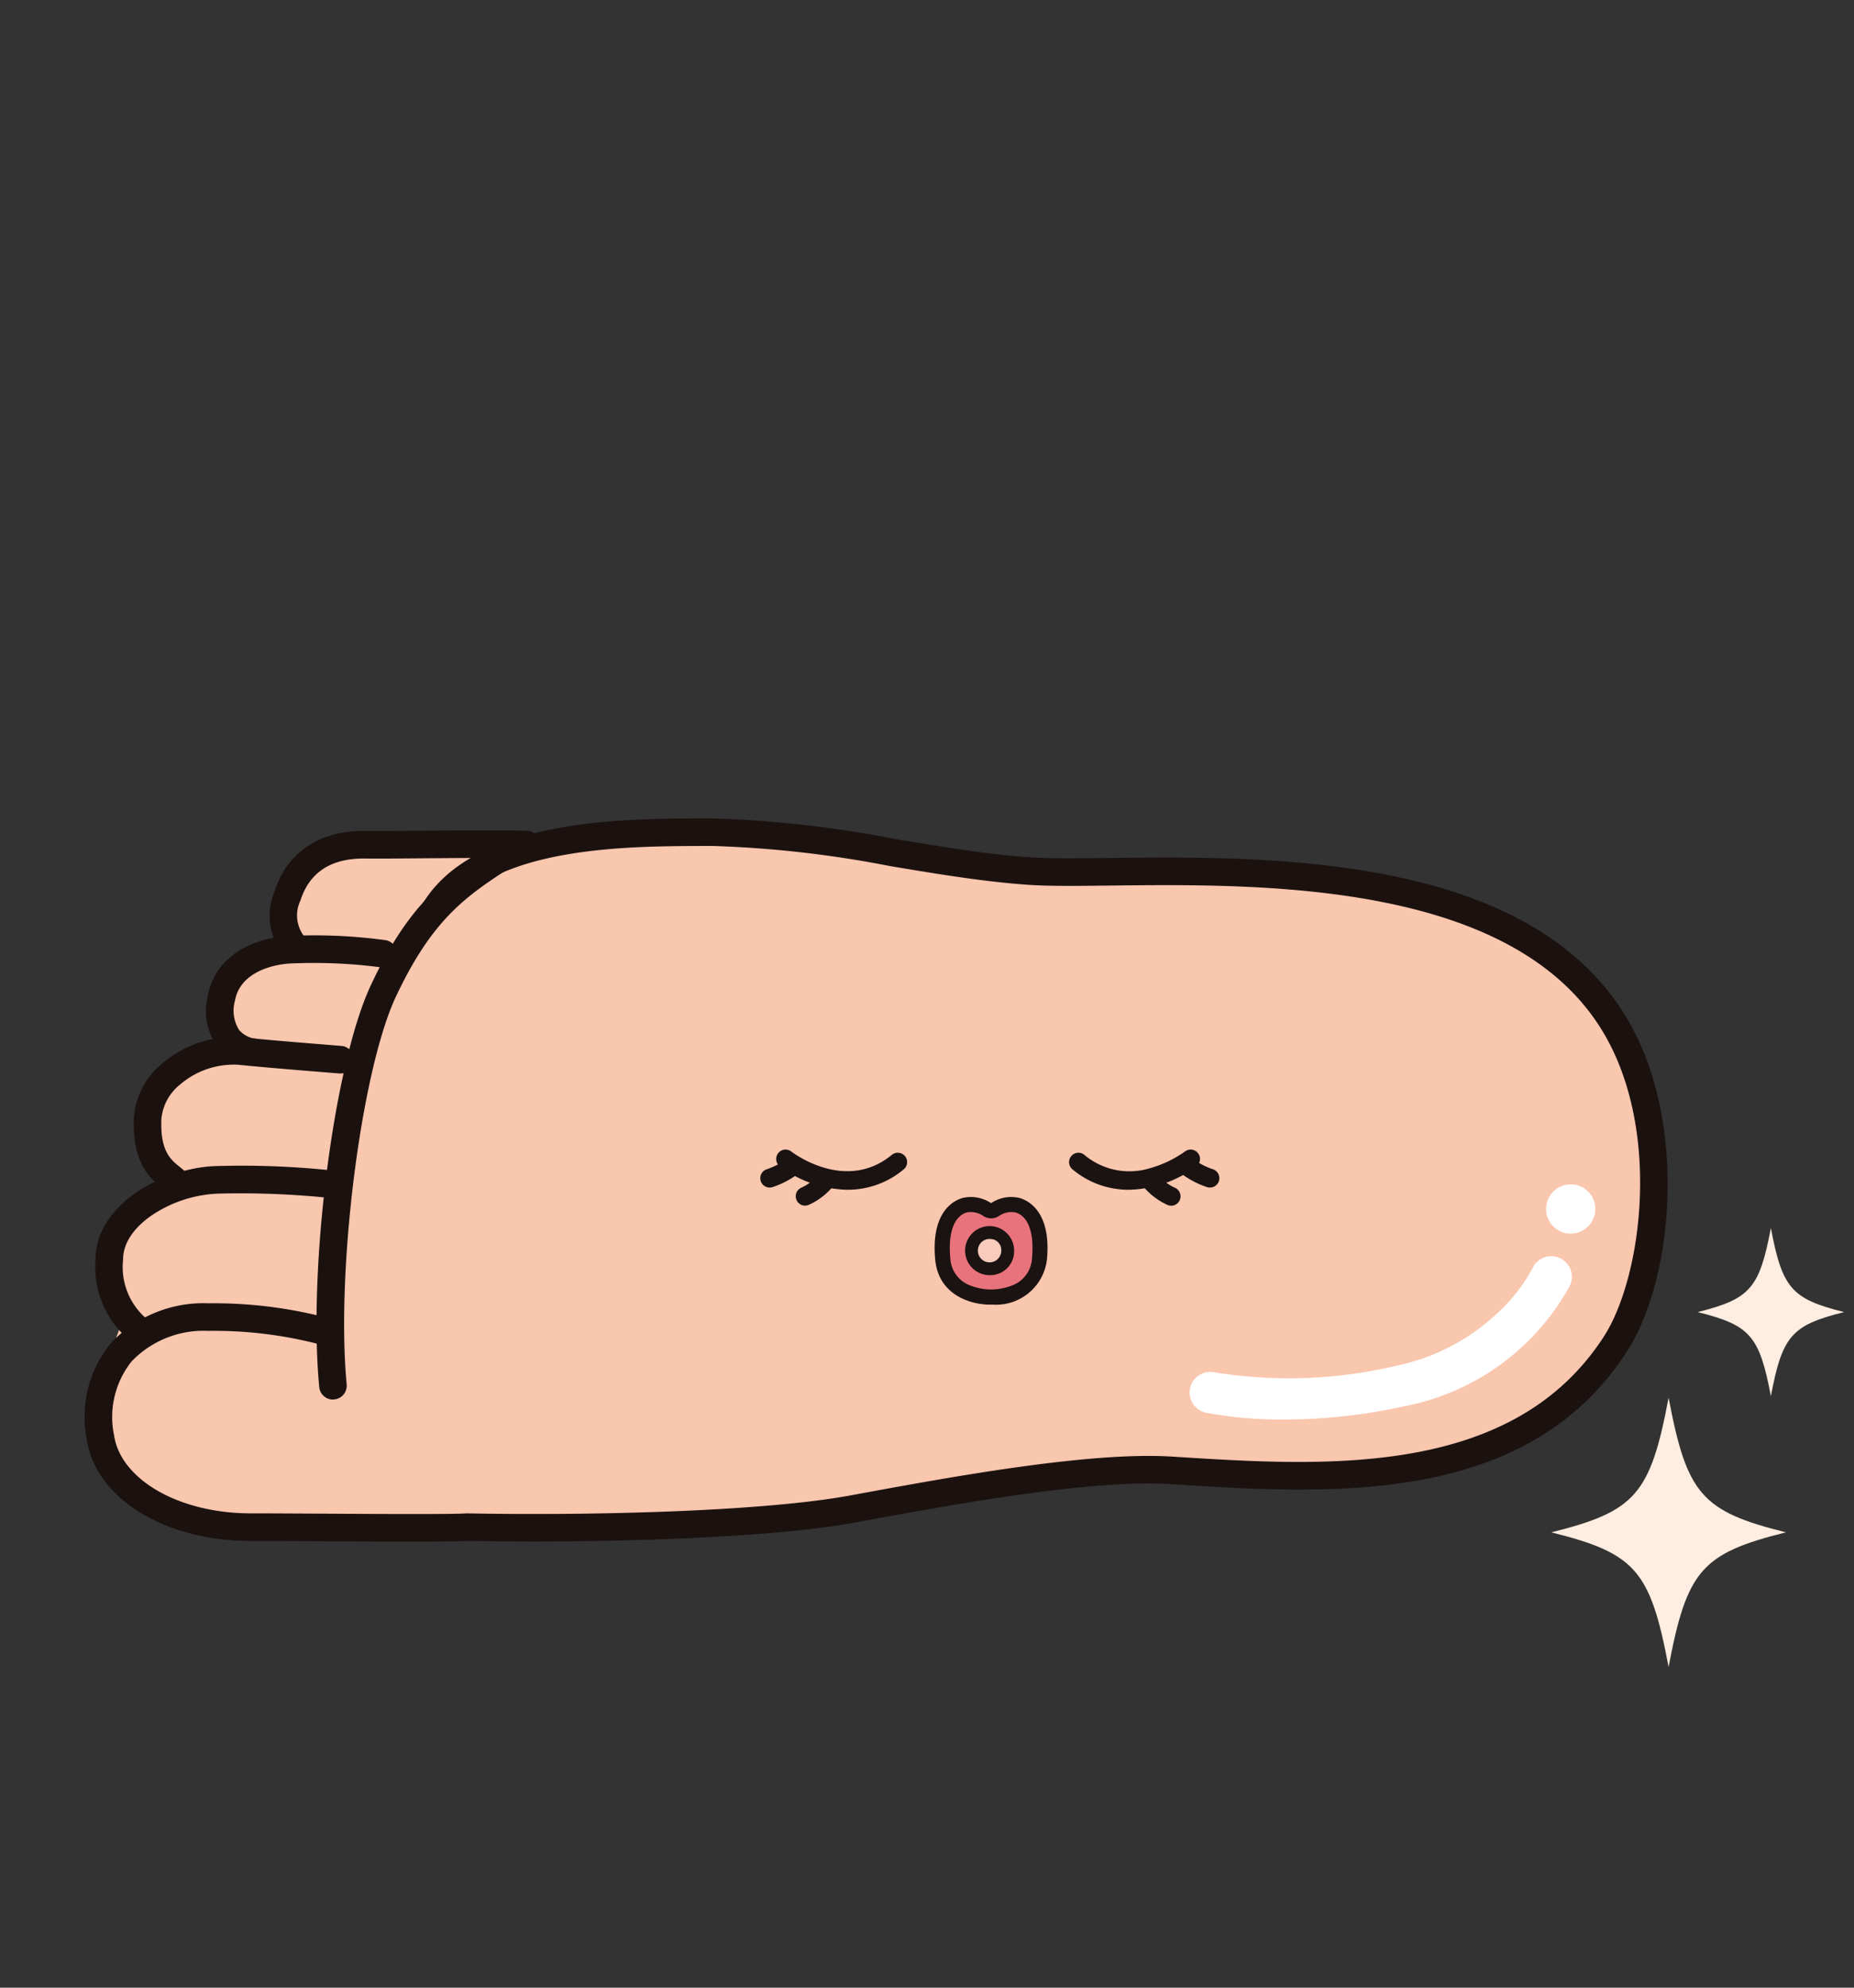 <svg xmlns="http://www.w3.org/2000/svg" xmlns:xlink="http://www.w3.org/1999/xlink" width="140" height="150" viewBox="0 0 140 150"><rect x="0" y="0" width="140" height="150" fill="#333333" stroke="none"/><defs><style>.a,.j{fill:#fff;}.a{stroke:#707070;}.b{fill:none;}.c{clip-path:url(#a);}.d{fill:#f9c6ae;}.e{clip-path:url(#b);}.f{fill:#1b1210;}.g{fill:#e8737c;}.h{fill:#1a1311;}.i{fill:#f9cbbd;}.k{fill:#feede0;}</style><clipPath id="a"><rect class="a" width="140" height="150" transform="translate(427 3434)"/></clipPath><clipPath id="b"><rect class="b" width="132.833" height="64.044"/></clipPath></defs><g class="c" transform="translate(-427 -3434)"><g transform="translate(433.423 3495.759)"><path class="d" d="M30.782,58.043H10.419L7.137,50.634l6.388-17.063,3.586-8.408,6.521-9.313,21.2-1.111Z" transform="translate(-5.116 -10.566)"/><g class="e"><path class="d" d="M53.75,14.814c.775,0-1.51-.8-.491-4.009.731-2.3,2.584-3.959,5.931-3.9,1.985.034,8.381-.1,12.138-.018" transform="translate(-37.99 -4.917)"/><path class="f" d="M51.111,13.219h0a1.038,1.038,0,0,1-1.036-1,4.671,4.671,0,0,1-.446-4.362c.95-2.989,3.345-4.628,6.755-4.628h.186c.782.014,2.29,0,4.035-.016,2.6-.023,5.842-.053,8.107,0a1.041,1.041,0,0,1-.046,2.081c-2.234-.049-5.455-.02-8.043,0-1.76.016-3.28.028-4.09.016h-.153c-2.494,0-4.1,1.068-4.768,3.176a2.591,2.591,0,0,0,.332,2.756,1.235,1.235,0,0,1,.262,1.354,1.131,1.131,0,0,1-1.095.626m0-2.082h0Z" transform="translate(-35.351 -2.28)"/><path class="d" d="M38.653,42.716s-3.229-.188-2.533-4.1c.465-2.61,3.24-3.646,5.464-3.669a42.555,42.555,0,0,1,6.771.319" transform="translate(-25.824 -25.048)"/><path class="f" d="M36.017,41.12l-.061,0a4.033,4.033,0,0,1-2.773-1.451,4.694,4.694,0,0,1-.724-3.872c.549-3.086,3.649-4.5,6.477-4.528a39.771,39.771,0,0,1,6.983.339,1.041,1.041,0,0,1-.4,2.043,38.858,38.858,0,0,0-6.56-.3c-1.47.016-4.061.625-4.45,2.811a2.755,2.755,0,0,0,.308,2.217,1.977,1.977,0,0,0,1.26.663,1.041,1.041,0,0,1-.059,2.08" transform="translate(-23.187 -22.411)"/><path class="d" d="M18.659,71.678c-.807-.668-2.123-1.454-1.994-4.636s4.005-5.391,6.925-5.1c2.587.258,5.848.509,7.625.657" transform="translate(-11.941 -44.389)"/><path class="f" d="M16.024,70.083a1.036,1.036,0,0,1-.663-.239c-.056-.047-.116-.094-.177-.143-.873-.7-2.335-1.868-2.193-5.338a5.785,5.785,0,0,1,2.12-4.095,8.286,8.286,0,0,1,5.948-2c2,.2,4.432.4,6.21.541l1.4.114A1.041,1.041,0,0,1,28.494,61L27.1,60.888c-1.786-.145-4.233-.343-6.249-.545a6.218,6.218,0,0,0-4.376,1.5,3.747,3.747,0,0,0-1.405,2.608c-.1,2.417.705,3.06,1.414,3.627.07.056.138.111.2.164a1.041,1.041,0,0,1-.664,1.843" transform="translate(-9.306 -41.752)"/><path class="d" d="M22.768,96.612a65.713,65.713,0,0,0-8.055-.286c-3.352.031-8.236,2.384-8.236,6.023a6.141,6.141,0,0,0,2.011,5.13" transform="translate(-4.643 -69.05)"/><path class="f" d="M5.852,105.882a1.038,1.038,0,0,1-.771-.341A7.164,7.164,0,0,1,2.8,99.711c0-4.323,5.4-7.028,9.267-7.064a64.2,64.2,0,0,1,8.193.295A1.041,1.041,0,1,1,20,95.008a65.983,65.983,0,0,0-7.917-.279,9.69,9.69,0,0,0-4.825,1.5c-.889.567-2.38,1.775-2.38,3.487a5.126,5.126,0,0,0,1.741,4.431,1.041,1.041,0,0,1-.771,1.74" transform="translate(-2.007 -66.413)"/><path class="d" d="M29.049,9.56C32.835,3.4,44.537,3.715,50.055,3.676c7.388-.052,16.563,2.471,24.018,2.942,8.862.56,36.379-2.943,44.521,12.385,4,7.527,2.762,18.413-.4,23.3-7.275,11.246-21.847,10.271-33.533,9.529-6.3-.4-17.251,1.669-24.114,2.926s-20.219,1.526-29.039,1.36c-1.644.117-12.027,0-16.371,0-5.777,0-10.76-2.746-11.346-6.8-.878-6.075,3.43-9.073,8.17-9.048a33.709,33.709,0,0,1,9.216,1.183" transform="translate(-2.635 -2.635)"/><path class="f" d="M24.825,54.581c-2.079,0-4.627-.015-7.012-.029-2.056-.012-3.972-.023-5.312-.023-6.527,0-11.732-3.237-12.377-7.7a8.745,8.745,0,0,1,1.822-7.222A9.58,9.58,0,0,1,9.33,36.595a33.7,33.7,0,0,1,8.718,1.036c.255.063.494.121.722.172a1.041,1.041,0,1,1-.46,2.03c-.238-.054-.488-.115-.756-.18a31.43,31.43,0,0,0-8.236-.977,7.524,7.524,0,0,0-5.8,2.3,6.736,6.736,0,0,0-1.332,5.557c.487,3.371,4.922,5.913,10.316,5.913,1.343,0,3.263.011,5.324.023,4.4.026,9.876.058,10.972-.021a.862.862,0,0,1,.094,0c9.7.183,22.382-.162,28.832-1.343l.806-.148c6.917-1.269,17.37-3.187,23.562-2.793l.148.009c11.375.724,25.532,1.622,32.445-9.065,2.792-4.316,4.278-14.868.357-22.251C108.591,4.716,89.1,4.937,77.461,5.069c-2.431.028-4.53.052-6.088-.047-3.309-.209-7-.824-10.566-1.418A83.013,83.013,0,0,0,47.427,2.082l-.958,0C40.915,2.105,30.577,2.14,27.3,7.47a1.041,1.041,0,0,1-1.774-1.09C29.41.062,40.5.025,46.462,0l.951,0A85.63,85.63,0,0,1,61.149,1.551C64.827,2.164,68.3,2.742,71.5,2.944c1.48.094,3.544.07,5.933.043,12.117-.137,32.4-.367,39.441,12.893,4.068,7.659,3.03,18.984-.447,24.358C108.856,51.949,94.024,51.007,82.106,50.25l-.147-.009C76.023,49.865,65.721,51.754,58.9,53l-.806.148c-6.583,1.205-19.4,1.562-29.2,1.377-.611.039-2.138.052-4.071.052" transform="translate(0 0)"/><path class="d" d="M65.6,50.9c-.866-9.142,1.151-24.147,3.813-29.8,2.591-5.509,4.963-7.532,8.466-9.82" transform="translate(-46.886 -8.085)"/><path class="f" d="M62.979,49.308a1.041,1.041,0,0,1-1.035-.943c-.861-9.087,1.111-24.4,3.907-30.346,2.568-5.461,4.991-7.736,8.838-10.249a1.041,1.041,0,1,1,1.139,1.743C72.72,11.543,70.321,13.4,67.734,18.9c-2.625,5.582-4.536,20.625-3.718,29.264a1.041,1.041,0,0,1-.938,1.134.982.982,0,0,1-.1,0" transform="translate(-44.261 -5.449)"/><path class="g" d="M234.335,102.946a2.193,2.193,0,0,0-1.764.345.484.484,0,0,1-.52,0,2.194,2.194,0,0,0-1.765-.345c-.689.215-1.905,1.039-1.628,4.039s3.652,2.885,3.652,2.885,3.374.115,3.652-2.885-.939-3.824-1.628-4.039" transform="translate(-163.896 -73.75)"/><path class="h" d="M230.984,109l-.114,0c-1.358.034-3.961-.619-4.219-3.4-.325-3.511,1.308-4.411,2.025-4.635a2.722,2.722,0,0,1,2.194.379,2.722,2.722,0,0,1,2.194-.379c.717.224,2.35,1.124,2.025,4.635a3.867,3.867,0,0,1-4.1,3.4m-.114-1.141h.02a4.275,4.275,0,0,0,1.523-.29,2.306,2.306,0,0,0,1.543-2.079c.175-1.889-.273-3.144-1.23-3.443a1.647,1.647,0,0,0-1.29.282,1.061,1.061,0,0,1-1.13,0,1.653,1.653,0,0,0-1.29-.282c-.957.3-1.405,1.554-1.23,3.443a2.305,2.305,0,0,0,1.542,2.079,4.24,4.24,0,0,0,1.525.29Z" transform="translate(-162.455 -72.307)"/><path class="i" d="M239.734,111.783a1.261,1.261,0,1,1-1.257-1.362,1.313,1.313,0,0,1,1.257,1.362" transform="translate(-170.063 -79.161)"/><path class="h" d="M237.248,112.4a1.851,1.851,0,1,1,1.742-1.847,1.8,1.8,0,0,1-1.742,1.847m0-2.724a.884.884,0,1,0,.772.877.831.831,0,0,0-.772-.877" transform="translate(-168.834 -77.932)"/><path class="h" d="M189.683,91.285a8.807,8.807,0,0,1-5.124-1.78.708.708,0,0,1,.869-1.117c.168.129,4.148,3.141,7.642.237a.708.708,0,0,1,.9,1.089,6.57,6.57,0,0,1-4.292,1.571" transform="translate(-132.115 -63.259)"/><path class="h" d="M180.805,92.452a.708.708,0,0,1-.241-1.373,5.585,5.585,0,0,0,1.563-.815.708.708,0,0,1,.923,1.073,6.7,6.7,0,0,1-2,1.072.709.709,0,0,1-.242.043" transform="translate(-129.111 -64.591)"/><path class="h" d="M190.271,96.657a.708.708,0,0,1-.246-1.372,3.733,3.733,0,0,0,1.253-.969.708.708,0,0,1,1.089.9,5.081,5.081,0,0,1-1.851,1.393.714.714,0,0,1-.246.044" transform="translate(-135.897 -67.432)"/><path class="h" d="M266.895,91.286a6.57,6.57,0,0,1-4.292-1.571.708.708,0,0,1,.9-1.089,5.284,5.284,0,0,0,5.07,1.008,8.4,8.4,0,0,0,2.572-1.245.708.708,0,0,1,.869,1.117,8.808,8.808,0,0,1-5.124,1.78" transform="translate(-188.076 -63.26)"/><path class="h" d="M293.736,92.445a.709.709,0,0,1-.241-.043,6.7,6.7,0,0,1-2-1.072.708.708,0,0,1,.924-1.073,5.6,5.6,0,0,0,1.563.814.708.708,0,0,1-.241,1.373" transform="translate(-208.794 -64.584)"/><path class="h" d="M283.971,96.657a.713.713,0,0,1-.246-.044,5.081,5.081,0,0,1-1.851-1.393.708.708,0,0,1,1.089-.9,3.718,3.718,0,0,0,1.254.97.708.708,0,0,1-.246,1.372" transform="translate(-201.958 -67.431)"/><path class="j" d="M301.712,129.036a29.581,29.581,0,0,1-5.957-.518,1.557,1.557,0,0,1,.677-3.039,35.3,35.3,0,0,0,13.765-.5,15.866,15.866,0,0,0,7.94-4.285,12.684,12.684,0,0,0,2.323-3.079,1.557,1.557,0,0,1,2.82,1.322,18.142,18.142,0,0,1-12.407,9.083,42.374,42.374,0,0,1-9.161,1.021" transform="translate(-211.154 -83.677)"/><path class="j" d="M393.421,99.4a1.859,1.859,0,1,1-1.859-1.859,1.86,1.86,0,0,1,1.859,1.859" transform="translate(-279.377 -69.924)"/><path class="k" d="M408.8,164.6c-6.36,1.583-7.479,2.866-8.859,10.161-1.38-7.295-2.5-8.578-8.859-10.161,6.36-1.583,7.479-2.866,8.859-10.161,1.38,7.295,2.5,8.578,8.859,10.161" transform="translate(-280.364 -110.721)"/><path class="k" d="M441.181,115.529c-3.973.988-4.672,1.79-5.534,6.347-.862-4.557-1.561-5.359-5.534-6.347,3.973-.989,4.672-1.79,5.534-6.347.862,4.557,1.561,5.358,5.534,6.347" transform="translate(-308.347 -78.272)"/></g></g></g></svg>